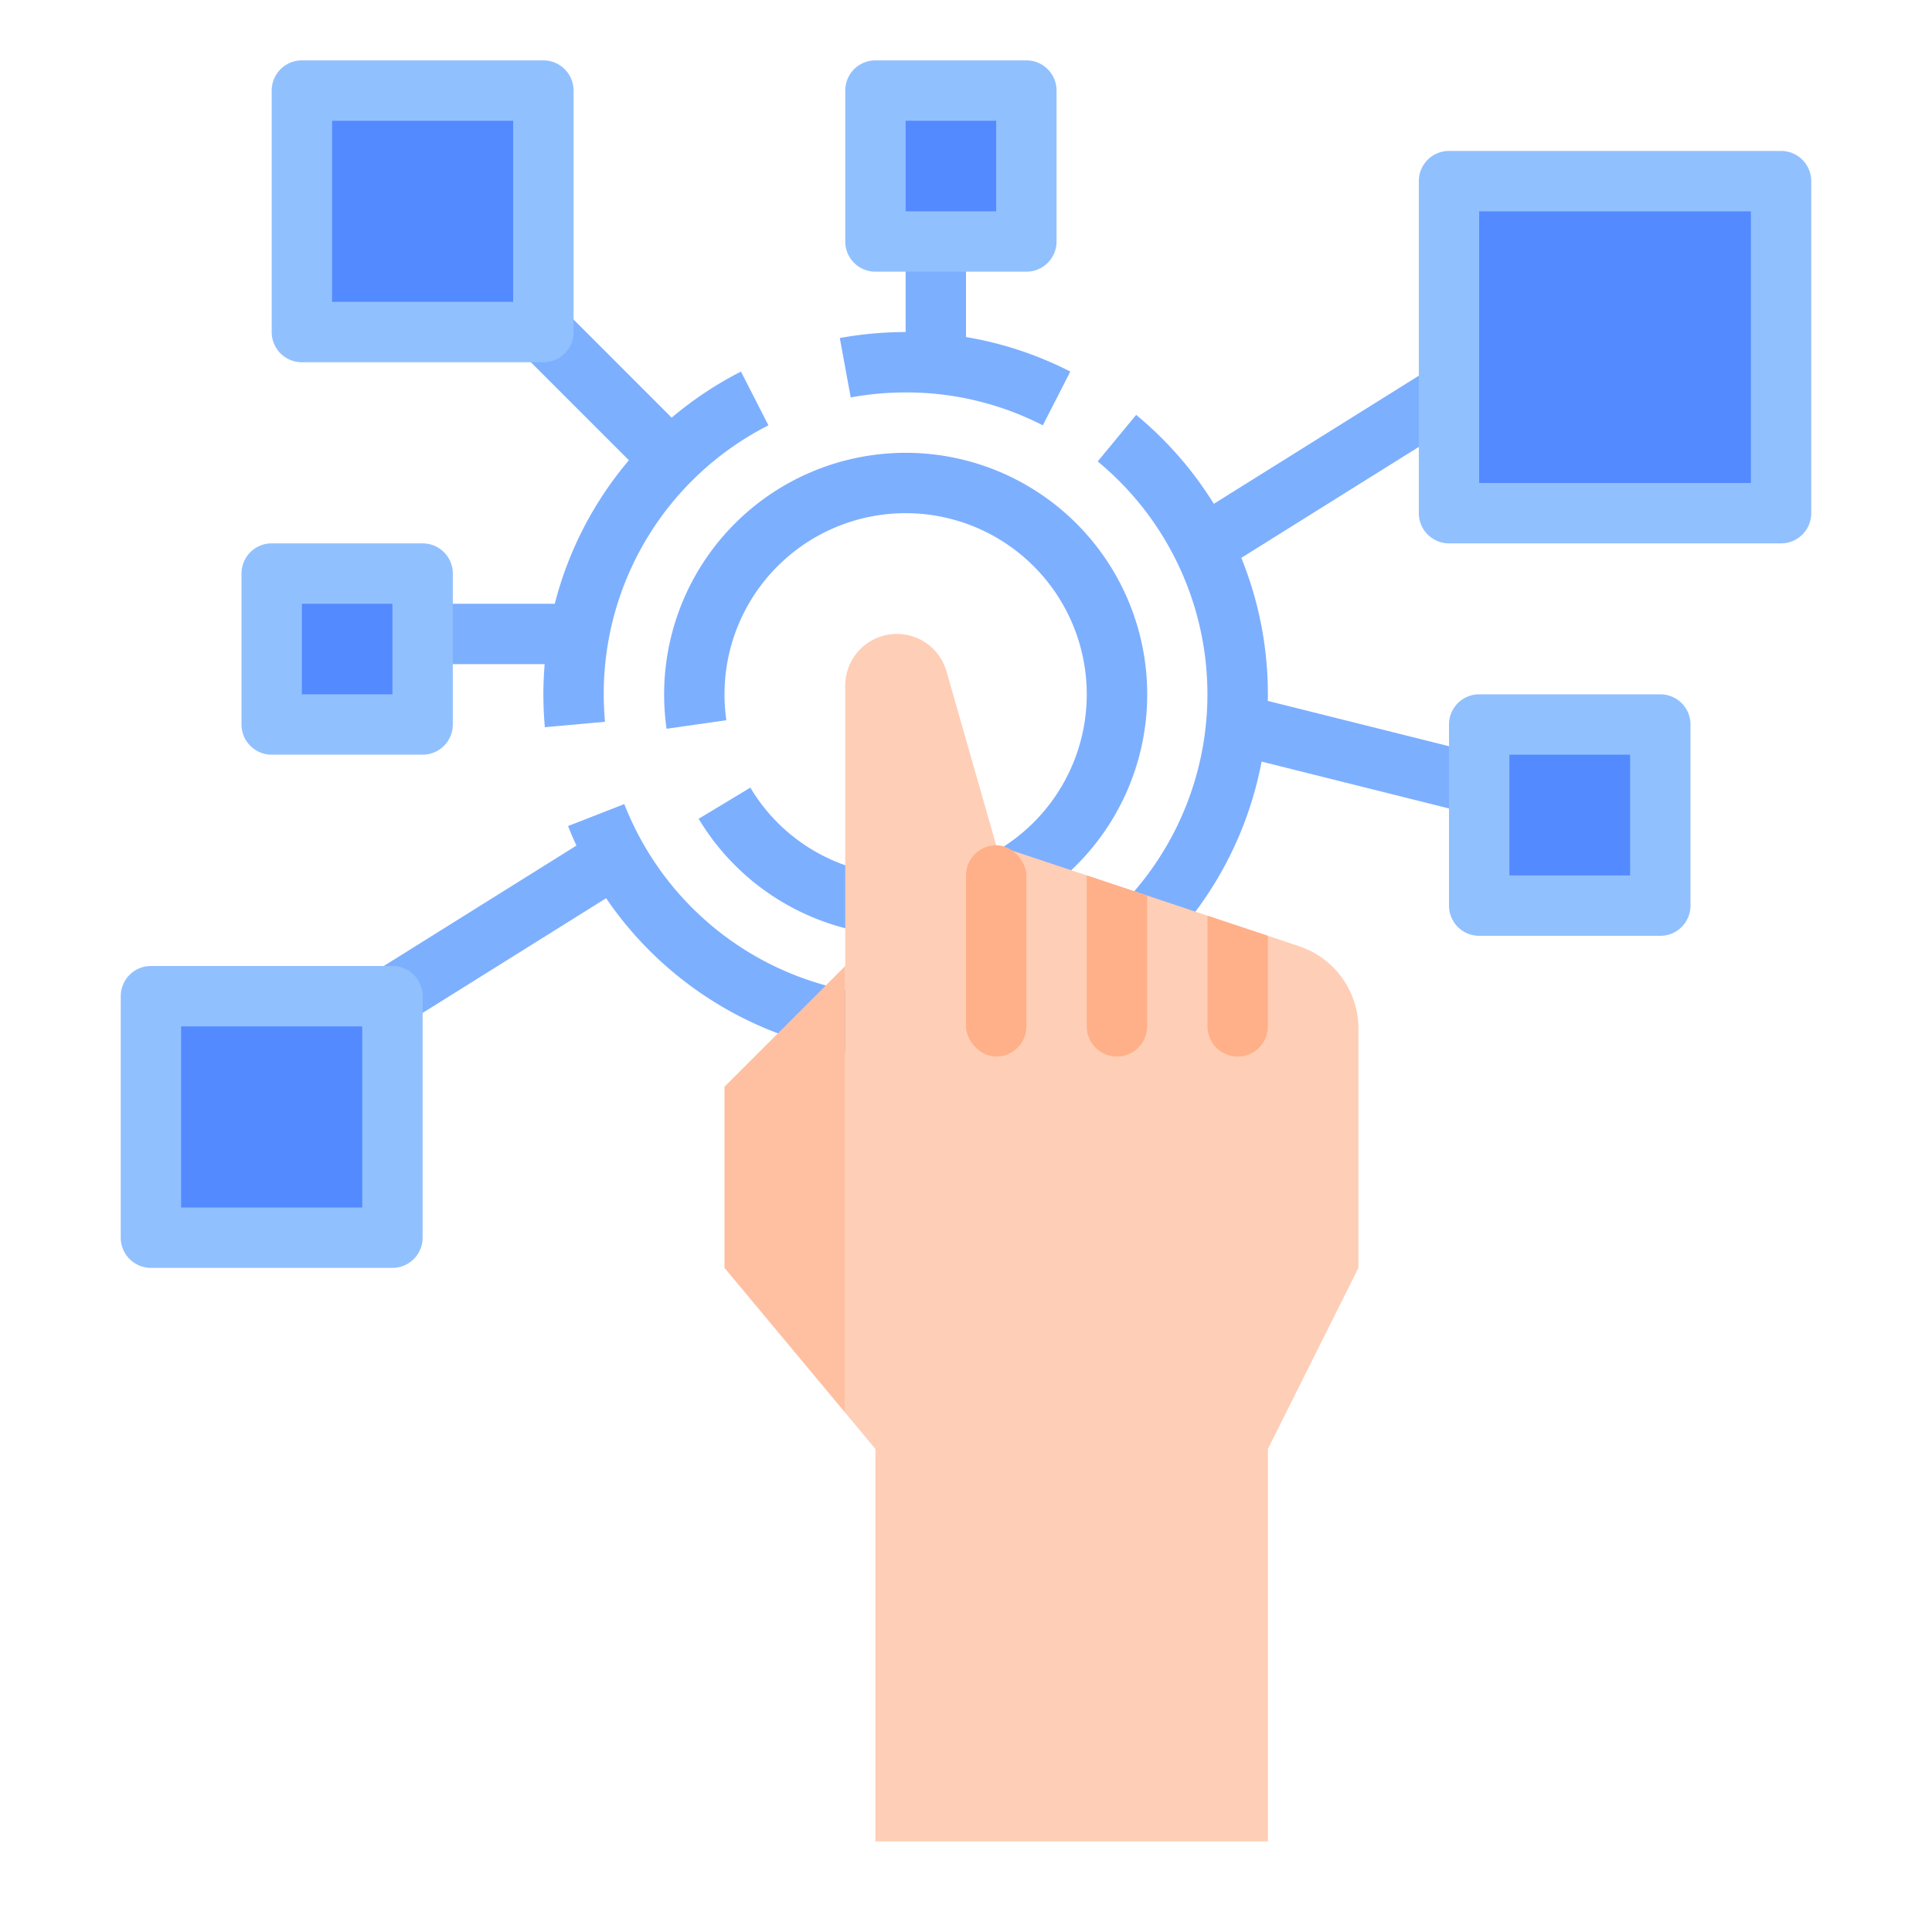 <svg id="flat" height="512" viewBox="0 0 512 512" width="512" xmlns="http://www.w3.org/2000/svg"><g fill="#7dafff"><path d="m240 232a47.677 47.677 0 0 1 -41.148-23.269l-13.704 8.258a64.012 64.012 0 1 0 -9.148-32.989 64.735 64.735 0 0 0 .647 9.132l15.839-2.265a48.685 48.685 0 0 1 -.486-6.868 48 48 0 1 1 48 48z"/><path d="m144 184c0 2.909.132 5.842.391 8.719l15.936-1.438c-.217-2.4-.327-4.85-.327-7.281a79.731 79.731 0 0 1 43.642-71.282l-7.283-14.246a96.95 96.95 0 0 0 -18.366 12.207l-28.336-28.336-11.313 11.313 28.32 28.32a95.35 95.35 0 0 0 -19.641 38.024h-35.022v16h32.341c-.218 2.645-.341 5.312-.341 8z"/><path d="m240 104a79.131 79.131 0 0 1 36.359 8.718l7.282-14.246a94.778 94.778 0 0 0 -27.641-9.149v-25.323h-16v24a96.804 96.804 0 0 0 -17.445 1.583l2.891 15.736a80.773 80.773 0 0 1 14.555-1.319z"/><path d="m393.94 200.239-57.963-14.491c.01-.582.022-1.164.022-1.748a95.982 95.982 0 0 0 -7.043-36.164l59.283-37.052-8.48-13.568-58.083 36.302a96.294 96.294 0 0 0 -20.583-23.571l-10.188 12.337a80.006 80.006 0 1 1 -125.455 90.807l-14.904 5.82c.685 1.755 1.434 3.476 2.216 5.179l-53.003 33.127 8.48 13.568 52.391-32.744a96.02 96.02 0 0 0 173.702-36.21l55.727 13.932z"/></g><path d="m360 272.58v63.42l-24 48v104h-104v-104l-8-9.6v-192.72a13.678 13.678 0 0 1 26.83-3.76l13.17 46.08 24 8 16 5.33 16 5.34 16 5.33 8.27 2.76a22.992 22.992 0 0 1 15.73 21.82z" fill="#ffceb6"/><path d="m224 256-32 32v48l32 38.4z" fill="#ffbfa1"/><rect fill="#ffb089" height="56" rx="8" width="16" x="256" y="224"/><path d="m304 237.33v34.67a8 8 0 0 1 -16 0v-40z" fill="#ffb089"/><path d="m336 248v24a8 8 0 0 1 -16 0v-29.33z" fill="#ffb089"/><path d="m40 264h64v64h-64z" fill="#548aff"/><path d="m104 336h-64a8 8 0 0 1 -8-8v-64a8 8 0 0 1 8-8h64a8 8 0 0 1 8 8v64a8 8 0 0 1 -8 8zm-56-16h48v-48h-48z" fill="#91c0ff"/><path d="m72 152h40v40h-40z" fill="#548aff"/><path d="m112 200h-40a8 8 0 0 1 -8-8v-40a8 8 0 0 1 8-8h40a8 8 0 0 1 8 8v40a8 8 0 0 1 -8 8zm-32-16h24v-24h-24z" fill="#91c0ff"/><path d="m80 24h64v64h-64z" fill="#548aff"/><path d="m144 96h-64a8 8 0 0 1 -8-8v-64a8 8 0 0 1 8-8h64a8 8 0 0 1 8 8v64a8 8 0 0 1 -8 8zm-56-16h48v-48h-48z" fill="#91c0ff"/><path d="m232 24h40v40h-40z" fill="#548aff"/><path d="m272 72h-40a8 8 0 0 1 -8-8v-40a8 8 0 0 1 8-8h40a8 8 0 0 1 8 8v40a8 8 0 0 1 -8 8zm-32-16h24v-24h-24z" fill="#91c0ff"/><path d="m384 48h88v88h-88z" fill="#548aff"/><path d="m472 144h-88a8 8 0 0 1 -8-8v-88a8 8 0 0 1 8-8h88a8 8 0 0 1 8 8v88a8 8 0 0 1 -8 8zm-80-16h72v-72h-72z" fill="#91c0ff"/><path d="m392 192h48v48h-48z" fill="#548aff"/><path d="m440 248h-48a8 8 0 0 1 -8-8v-48a8 8 0 0 1 8-8h48a8 8 0 0 1 8 8v48a8 8 0 0 1 -8 8zm-40-16h32v-32h-32z" fill="#91c0ff"/></svg>